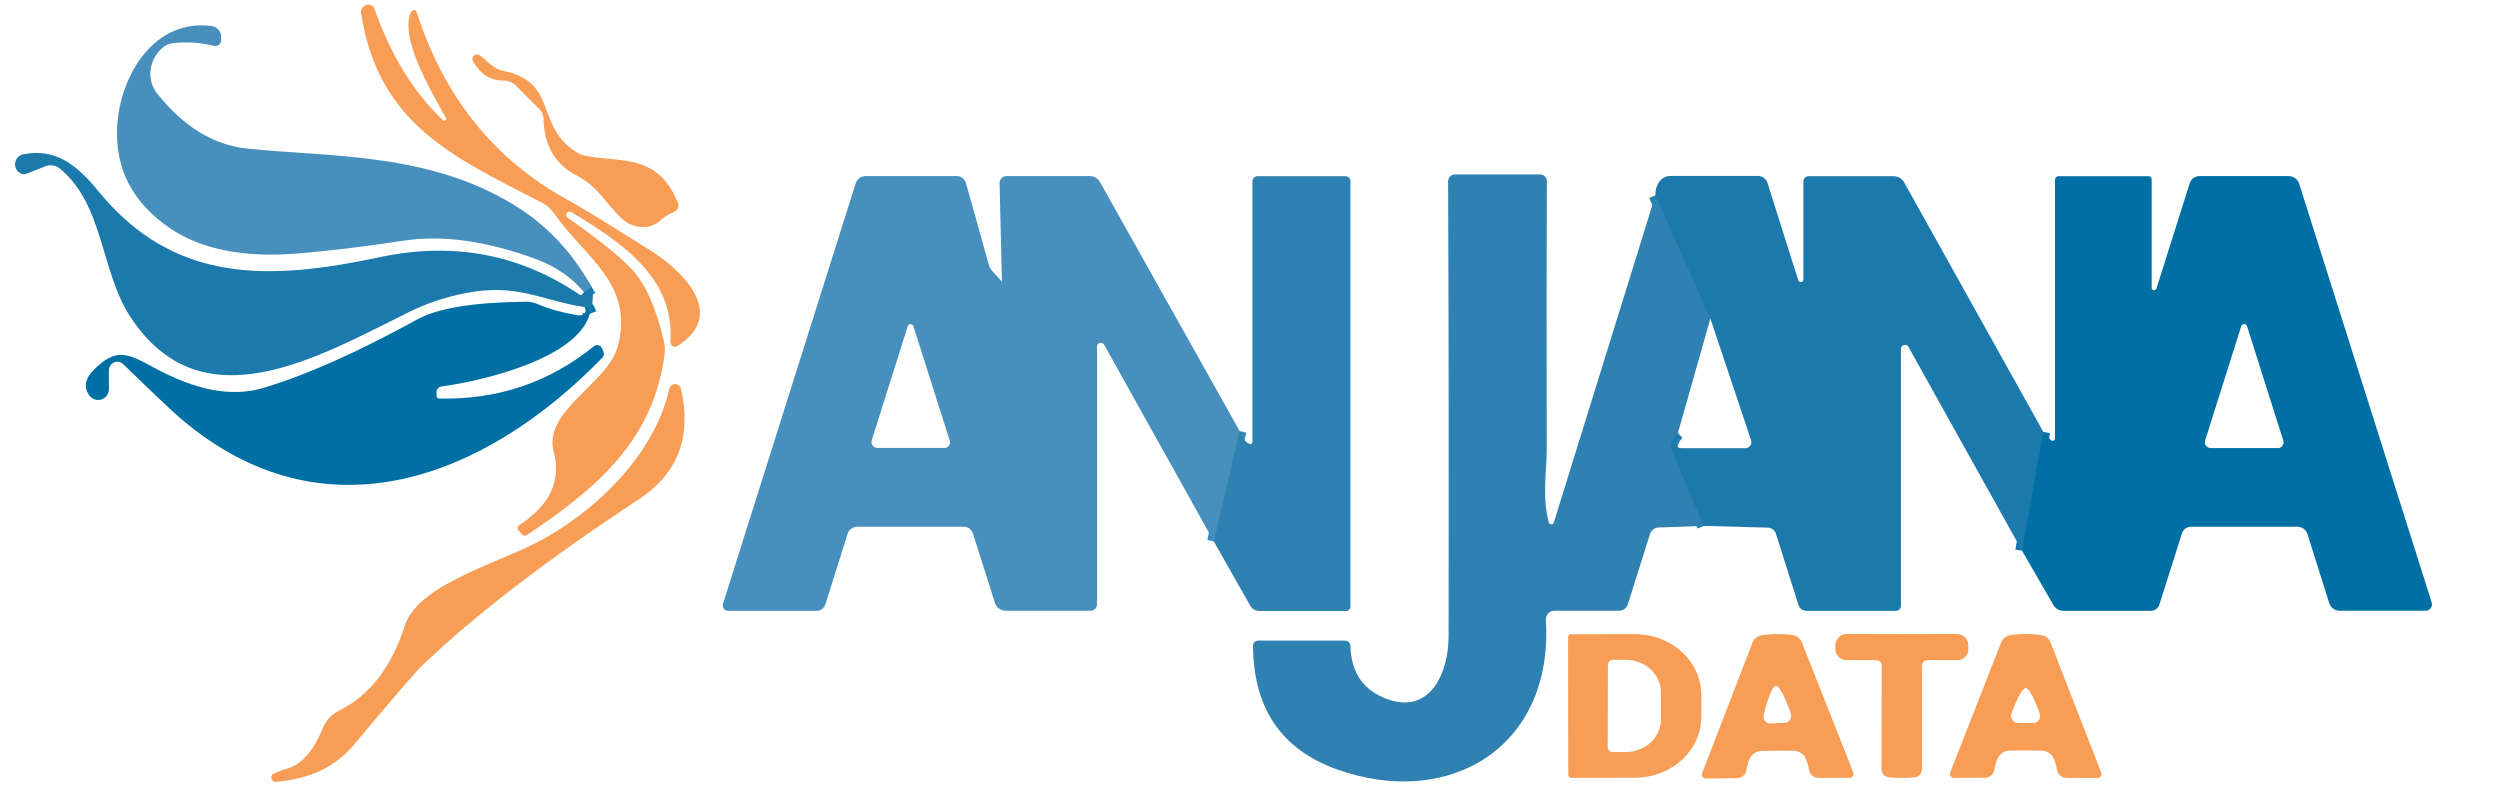 <svg xmlns="http://www.w3.org/2000/svg" width="196" height="62" viewBox="0 0 196 62" fill="none"><g clip-path="url(#clip0_245_381)"><path d="M46.399 22.519L45.794 22.905" stroke="#3185B5" stroke-width="1.064"></path><path d="M46.245 24.592C46.092 24.168 45.961 23.998 45.852 24.081" stroke="#0E75A8" stroke-width="1.064"></path><path d="M97.192 33.798L95.168 42.455" stroke="#3B89B8" stroke-width="1.064"></path><path d="M129.785 15.309L134.093 24.968" stroke="#257DAF" stroke-width="1.064"></path><path d="M131.55 33.943C131.294 34.174 131.121 34.454 131.032 34.782C130.983 34.956 130.996 35.14 131.07 35.302L133.574 41.231" stroke="#257DAF" stroke-width="1.064"></path><path d="M160.199 33.866L158.53 43.178" stroke="#0E75A8" stroke-width="1.064"></path><path d="M34.962 9.245C33.677 6.97 31.288 2.863 32.237 0.925C32.26 0.884 32.294 0.85 32.335 0.827C32.376 0.804 32.423 0.793 32.469 0.796C32.515 0.8 32.558 0.816 32.594 0.844C32.63 0.872 32.656 0.911 32.669 0.954C34.722 7.307 38.493 12.416 44.633 15.742C45.471 16.198 47.589 17.493 50.985 19.627C53.422 21.16 57.106 24.621 53.096 27.137C53.04 27.17 52.977 27.188 52.912 27.188C52.847 27.188 52.784 27.17 52.729 27.136C52.673 27.102 52.628 27.054 52.598 26.996C52.568 26.939 52.555 26.874 52.559 26.809C52.914 21.835 48.865 19.078 44.778 16.619C44.722 16.586 44.657 16.576 44.594 16.59C44.532 16.605 44.477 16.643 44.442 16.697L44.422 16.745C44.406 16.769 44.395 16.796 44.389 16.824C44.383 16.853 44.382 16.882 44.388 16.911C44.393 16.94 44.404 16.967 44.42 16.991C44.436 17.016 44.456 17.037 44.48 17.053C46.866 18.718 48.545 20.064 49.517 21.092C50.592 22.236 51.436 24.123 52.05 26.751C52.126 27.07 52.146 27.403 52.108 27.735C51.254 34.511 46.773 38.3 41.285 41.963C41.239 41.995 41.182 42.01 41.126 42.005C41.07 42 41.018 41.975 40.978 41.934L40.671 41.626C40.639 41.593 40.614 41.553 40.599 41.51C40.583 41.466 40.578 41.42 40.582 41.374C40.587 41.329 40.601 41.286 40.625 41.247C40.649 41.209 40.681 41.177 40.719 41.154C43.111 39.611 44.01 37.706 43.415 35.437C42.551 32.188 47.627 30.096 48.423 27.195C49.786 22.249 45.804 20.157 43.415 16.697C43.176 16.355 42.856 16.077 42.484 15.887C35.548 12.33 29.647 9.727 28.304 1.012C28.283 0.88 28.313 0.745 28.388 0.633C28.462 0.52 28.576 0.439 28.707 0.405L28.774 0.385C28.892 0.354 29.018 0.368 29.126 0.425C29.235 0.483 29.318 0.578 29.359 0.694C30.645 4.351 32.436 7.262 34.732 9.428C34.76 9.451 34.795 9.464 34.832 9.464C34.869 9.465 34.904 9.453 34.932 9.431C34.96 9.409 34.978 9.378 34.984 9.344C34.989 9.309 34.982 9.274 34.962 9.245Z" fill="#F79D56"></path><path d="M46.399 22.519L45.794 22.905C44.816 21.754 43.581 20.899 42.091 20.34C38.202 18.894 34.729 18.403 31.671 18.866C28.531 19.341 25.729 19.678 23.267 19.878C19.103 20.212 15.799 19.556 13.355 17.911C10.375 15.887 8.987 13.197 9.191 9.842C9.441 5.813 12.147 1.446 16.598 2.043C16.802 2.069 16.989 2.169 17.125 2.323C17.261 2.477 17.337 2.676 17.337 2.882V3.152C17.338 3.221 17.323 3.289 17.293 3.351C17.263 3.413 17.219 3.467 17.165 3.51C17.11 3.553 17.046 3.583 16.978 3.598C16.91 3.612 16.839 3.612 16.771 3.596C15.697 3.332 14.628 3.261 13.567 3.383C13.266 3.415 12.982 3.539 12.751 3.74C11.715 4.617 11.427 6.198 12.319 7.326C14.373 9.923 16.717 11.362 19.352 11.645C25.991 12.349 33.926 11.905 40.786 16.378C43.089 17.889 44.96 19.936 46.399 22.519Z" fill="#4790BE"></path><path d="M52.875 16.6C52.383 16.819 52.041 17.024 51.849 17.217C51.453 17.616 50.9 17.825 50.309 17.8C49.718 17.775 49.137 17.517 48.692 17.082C47.387 15.819 46.869 14.633 45.238 13.775C43.517 12.889 42.641 11.382 42.609 9.254C42.603 9.013 42.504 8.781 42.331 8.608L40.441 6.709C40.313 6.581 40.162 6.48 39.996 6.412C39.829 6.344 39.651 6.311 39.472 6.314C38.461 6.333 37.665 5.829 37.083 4.801C37.044 4.729 37.03 4.646 37.043 4.564C37.056 4.483 37.095 4.409 37.154 4.354C37.212 4.298 37.287 4.264 37.367 4.258C37.446 4.252 37.525 4.273 37.591 4.319C38.176 4.704 38.551 5.379 39.548 5.581C43.712 6.439 41.947 9.784 45.104 11.876C45.351 12.042 45.631 12.157 45.929 12.214C48.558 12.763 51.57 11.963 53.154 15.916C53.204 16.042 53.204 16.184 53.152 16.311C53.1 16.439 53.001 16.542 52.875 16.6Z" fill="#F79D56"></path><path d="M45.794 22.905L46.399 22.519C46.54 23.136 46.489 23.827 46.245 24.592C46.092 24.168 45.961 23.997 45.852 24.081C42.408 23.551 40.556 22.182 36.498 22.982C34.937 23.284 33.478 23.769 32.122 24.438C24.898 28.004 15.802 33.393 10.209 24.823C7.877 21.247 8.146 16.041 4.682 13.207C4.53 13.083 4.349 13.002 4.155 12.972C3.961 12.941 3.763 12.963 3.579 13.033C2.491 13.464 1.932 13.676 1.9 13.669C1.711 13.655 1.534 13.572 1.402 13.436C1.27 13.3 1.192 13.12 1.181 12.93C1.171 12.739 1.229 12.55 1.345 12.397C1.461 12.245 1.627 12.139 1.813 12.098C4.356 11.597 6.016 12.918 7.704 14.98C13.682 22.307 21.194 21.989 29.8 20.157C35.532 18.943 40.748 19.926 45.449 23.107C45.473 23.125 45.502 23.135 45.532 23.133C45.562 23.131 45.591 23.119 45.612 23.098L45.794 22.905Z" fill="#1B79AC"></path><path d="M97.192 33.798L95.168 42.455L86.561 27.021C86.529 26.964 86.479 26.919 86.419 26.893C86.359 26.867 86.291 26.862 86.228 26.879C86.165 26.895 86.108 26.932 86.068 26.984C86.028 27.036 86.005 27.1 86.005 27.166V47.391C86.005 47.521 85.952 47.646 85.859 47.739C85.765 47.831 85.638 47.883 85.506 47.883H78.847C78.658 47.882 78.474 47.822 78.322 47.711C78.17 47.6 78.058 47.444 78.003 47.266L76.276 41.819C76.229 41.668 76.135 41.537 76.007 41.443C75.88 41.349 75.725 41.299 75.566 41.298H67.209C67.039 41.299 66.874 41.353 66.737 41.454C66.601 41.554 66.501 41.696 66.451 41.857L64.705 47.391C64.659 47.536 64.567 47.663 64.442 47.753C64.318 47.843 64.168 47.892 64.014 47.892H57.087C57.02 47.893 56.954 47.877 56.894 47.846C56.834 47.816 56.782 47.771 56.742 47.717C56.703 47.662 56.677 47.599 56.667 47.532C56.657 47.465 56.663 47.397 56.684 47.333L67.085 14.373C67.138 14.208 67.241 14.064 67.381 13.962C67.521 13.86 67.689 13.805 67.862 13.805H75.019C75.18 13.805 75.336 13.858 75.464 13.955C75.593 14.053 75.686 14.189 75.729 14.345L77.533 20.794C77.584 20.959 77.669 21.11 77.782 21.237L78.531 22.066C78.532 22.069 78.534 22.071 78.537 22.072C78.54 22.073 78.543 22.072 78.545 22.071C78.548 22.07 78.55 22.068 78.551 22.065C78.552 22.062 78.551 22.059 78.55 22.057L78.368 14.354C78.365 14.283 78.377 14.212 78.403 14.145C78.429 14.079 78.468 14.018 78.518 13.967C78.568 13.916 78.629 13.875 78.695 13.847C78.761 13.819 78.833 13.805 78.905 13.805H85.439C85.602 13.805 85.762 13.848 85.902 13.929C86.042 14.01 86.157 14.127 86.235 14.267L97.192 33.798ZM71.162 25.585L68.342 34.531C68.321 34.599 68.316 34.67 68.328 34.74C68.341 34.81 68.369 34.876 68.412 34.934C68.455 34.991 68.511 35.037 68.576 35.07C68.64 35.102 68.711 35.119 68.783 35.119H74.041C74.109 35.119 74.177 35.103 74.238 35.072C74.299 35.041 74.352 34.996 74.393 34.941C74.434 34.886 74.462 34.821 74.474 34.754C74.486 34.686 74.482 34.616 74.463 34.55L71.613 25.585C71.597 25.536 71.566 25.493 71.524 25.462C71.482 25.432 71.432 25.415 71.381 25.415C71.33 25.415 71.281 25.432 71.242 25.462C71.203 25.493 71.175 25.536 71.162 25.585Z" fill="#4790BE"></path><path d="M95.168 42.455L97.192 33.798C97.339 34.286 97.592 34.62 97.95 34.8C97.975 34.814 98.003 34.82 98.031 34.82C98.059 34.819 98.087 34.811 98.111 34.796C98.135 34.782 98.155 34.761 98.169 34.737C98.183 34.712 98.19 34.684 98.19 34.656V14.219C98.19 14.111 98.232 14.008 98.308 13.933C98.384 13.857 98.486 13.814 98.593 13.814H105.482C105.586 13.814 105.686 13.856 105.76 13.93C105.834 14.004 105.875 14.104 105.875 14.209V47.554C105.875 47.646 105.839 47.735 105.774 47.8C105.709 47.865 105.621 47.901 105.53 47.901H98.727C98.582 47.902 98.44 47.863 98.315 47.791C98.19 47.718 98.087 47.613 98.017 47.487L95.168 42.455Z" fill="#2F81B2"></path><path d="M129.785 15.308L134.093 24.968L131.55 33.943C131.294 34.174 131.122 34.454 131.032 34.781C130.983 34.956 130.996 35.14 131.07 35.302L133.575 41.231L130.034 41.356C129.883 41.359 129.737 41.409 129.616 41.499C129.496 41.589 129.407 41.714 129.363 41.857L127.616 47.391C127.572 47.533 127.482 47.657 127.362 47.745C127.241 47.834 127.095 47.882 126.945 47.882H121.86C121.769 47.882 121.678 47.901 121.595 47.937C121.511 47.974 121.436 48.027 121.374 48.094C121.312 48.161 121.264 48.24 121.234 48.326C121.203 48.413 121.191 48.504 121.198 48.596C121.812 58.593 113.608 63.49 104.762 60.299C100.445 58.737 98.27 55.514 98.238 50.63C98.237 50.577 98.246 50.525 98.265 50.475C98.284 50.426 98.313 50.382 98.35 50.344C98.386 50.306 98.43 50.276 98.479 50.256C98.527 50.235 98.579 50.225 98.631 50.225H105.443C105.555 50.225 105.662 50.268 105.742 50.345C105.823 50.422 105.87 50.528 105.875 50.639C105.933 52.779 106.927 54.181 108.859 54.843C112.169 55.97 113.56 52.712 113.57 49.897C113.589 36.69 113.576 24.797 113.532 14.219C113.532 14.076 113.587 13.939 113.686 13.837C113.785 13.736 113.919 13.679 114.059 13.679H120.747C120.816 13.679 120.885 13.693 120.949 13.72C121.013 13.746 121.071 13.785 121.12 13.835C121.169 13.884 121.208 13.942 121.234 14.007C121.261 14.071 121.274 14.14 121.274 14.209C121.249 19.621 121.246 26.623 121.265 35.215C121.265 36.999 120.881 38.946 121.428 40.951C121.437 40.996 121.461 41.037 121.496 41.067C121.531 41.097 121.575 41.114 121.621 41.115C121.667 41.116 121.711 41.101 121.748 41.073C121.784 41.045 121.81 41.005 121.821 40.961L129.785 15.308Z" fill="#2F81B2"></path><path d="M160.199 33.866L158.53 43.178L149.617 27.185C149.581 27.127 149.528 27.083 149.465 27.057C149.402 27.032 149.333 27.028 149.267 27.045C149.202 27.062 149.144 27.1 149.101 27.153C149.059 27.206 149.034 27.271 149.031 27.339V47.497C149.031 47.549 149.021 47.6 149.001 47.648C148.98 47.696 148.951 47.739 148.913 47.776C148.876 47.813 148.831 47.842 148.782 47.862C148.734 47.882 148.681 47.892 148.628 47.892H141.634C141.492 47.893 141.354 47.848 141.24 47.765C141.126 47.681 141.042 47.564 141.001 47.429L139.235 41.848C139.19 41.709 139.104 41.588 138.991 41.502C138.877 41.416 138.742 41.368 138.602 41.366L133.575 41.231L131.07 35.302C130.996 35.14 130.983 34.956 131.032 34.782C131.122 34.454 131.294 34.174 131.55 33.943C131.422 34.116 131.336 34.287 131.291 34.454C131.271 34.534 131.269 34.619 131.287 34.7C131.304 34.782 131.34 34.858 131.392 34.924C131.444 34.99 131.51 35.044 131.585 35.081C131.661 35.118 131.744 35.137 131.828 35.138H136.837C136.911 35.139 136.984 35.121 137.051 35.088C137.117 35.054 137.175 35.006 137.219 34.945C137.263 34.885 137.292 34.815 137.304 34.742C137.316 34.668 137.31 34.592 137.288 34.521L134.093 24.968L129.785 15.308C129.766 14.955 129.849 14.627 130.034 14.325C130.13 14.163 130.267 14.03 130.43 13.937C130.593 13.844 130.777 13.795 130.965 13.795H137.825C137.991 13.795 138.154 13.848 138.288 13.947C138.423 14.046 138.522 14.185 138.573 14.344L140.981 21.97C140.998 22.016 141.031 22.056 141.074 22.082C141.117 22.108 141.167 22.119 141.215 22.112C141.264 22.105 141.308 22.081 141.339 22.044C141.369 22.008 141.386 21.961 141.384 21.912V14.219C141.384 14.112 141.428 14.009 141.505 13.933C141.583 13.857 141.688 13.814 141.797 13.814H148.456C148.627 13.814 148.795 13.86 148.942 13.947C149.089 14.033 149.209 14.157 149.29 14.306L160.199 33.866Z" fill="#1B79AC"></path><path d="M158.53 43.178L160.199 33.866L160.794 34.502C160.819 34.529 160.852 34.548 160.887 34.557C160.923 34.565 160.961 34.562 160.995 34.549C161.03 34.535 161.059 34.511 161.08 34.481C161.1 34.45 161.111 34.414 161.111 34.377V14.094C161.111 14.057 161.118 14.021 161.132 13.987C161.146 13.953 161.166 13.922 161.192 13.896C161.218 13.87 161.249 13.85 161.282 13.836C161.316 13.822 161.352 13.814 161.389 13.814H168.46C168.521 13.814 168.58 13.839 168.623 13.882C168.666 13.925 168.69 13.984 168.69 14.046V22.568C168.691 22.613 168.708 22.657 168.737 22.692C168.767 22.726 168.808 22.749 168.853 22.756C168.898 22.763 168.944 22.753 168.983 22.73C169.021 22.706 169.05 22.669 169.065 22.625L171.674 14.364C171.724 14.202 171.824 14.061 171.96 13.96C172.097 13.859 172.262 13.805 172.432 13.805H179.427C179.613 13.805 179.795 13.864 179.945 13.975C180.095 14.086 180.206 14.243 180.261 14.422L190.643 47.227C190.667 47.303 190.673 47.383 190.66 47.461C190.648 47.54 190.617 47.614 190.57 47.678C190.523 47.742 190.462 47.794 190.391 47.83C190.32 47.865 190.242 47.883 190.163 47.883H183.437C183.252 47.882 183.073 47.824 182.925 47.717C182.776 47.609 182.667 47.458 182.612 47.285L180.904 41.867C180.851 41.702 180.747 41.559 180.606 41.456C180.464 41.354 180.293 41.299 180.117 41.298H171.77C171.612 41.298 171.458 41.349 171.33 41.445C171.202 41.54 171.107 41.675 171.06 41.828L169.295 47.401C169.25 47.543 169.161 47.667 169.04 47.755C168.92 47.843 168.773 47.892 168.623 47.892H161.792C161.626 47.892 161.463 47.849 161.32 47.766C161.176 47.683 161.058 47.563 160.976 47.42L158.53 43.178ZM175.714 25.566L172.883 34.531C172.86 34.599 172.854 34.672 172.866 34.743C172.877 34.814 172.906 34.882 172.949 34.94C172.992 34.999 173.048 35.046 173.114 35.079C173.179 35.112 173.251 35.129 173.324 35.129H178.592C178.66 35.128 178.728 35.112 178.789 35.081C178.85 35.05 178.904 35.005 178.944 34.95C178.985 34.895 179.013 34.831 179.025 34.763C179.037 34.696 179.033 34.626 179.014 34.56L176.164 25.566C176.148 25.519 176.117 25.479 176.077 25.451C176.036 25.422 175.988 25.407 175.939 25.407C175.89 25.407 175.842 25.422 175.801 25.451C175.761 25.479 175.73 25.519 175.714 25.566Z" fill="#0070A4"></path><path d="M45.852 24.081C45.961 23.997 46.092 24.168 46.245 24.592C45.267 28.168 37.678 29.884 34.588 30.308C34.486 30.322 34.393 30.373 34.326 30.451C34.259 30.529 34.223 30.629 34.224 30.733V31.022C34.224 31.081 34.246 31.137 34.285 31.178C34.325 31.22 34.379 31.244 34.435 31.244C39.008 31.353 43.05 29.987 46.562 27.146C46.613 27.106 46.672 27.077 46.736 27.064C46.799 27.051 46.865 27.052 46.927 27.069C46.99 27.086 47.048 27.118 47.096 27.161C47.144 27.205 47.181 27.259 47.205 27.32L47.32 27.599C47.349 27.672 47.356 27.751 47.34 27.828C47.325 27.904 47.288 27.976 47.234 28.033C38.09 37.452 25.425 42.445 14.161 32.805C13.49 32.233 11.987 30.813 9.652 28.544C9.56 28.453 9.444 28.392 9.318 28.369C9.191 28.345 9.06 28.36 8.942 28.411C8.823 28.463 8.721 28.549 8.649 28.658C8.578 28.767 8.539 28.895 8.539 29.026V30.511C8.54 30.693 8.483 30.87 8.376 31.016C8.268 31.162 8.116 31.27 7.942 31.323C7.768 31.376 7.581 31.371 7.409 31.31C7.237 31.249 7.088 31.134 6.985 30.983C6.556 30.34 6.668 29.688 7.321 29.026C9.057 27.272 9.94 27.648 12.06 28.814C15.329 30.607 18.178 31.144 20.609 30.424C23.967 29.428 28.013 27.628 32.746 25.026C34.339 24.152 37.163 23.695 41.218 23.657C41.528 23.651 41.835 23.71 42.12 23.83C43.066 24.229 44.119 24.524 45.276 24.717C45.67 24.785 46.063 24.544 45.852 24.081Z" fill="#0070A4"></path><path d="M21.319 60.771C21.389 60.649 21.831 60.462 22.643 60.212C23.9 59.826 24.802 58.361 25.282 57.137C25.528 56.505 26.005 55.989 26.615 55.691C28.963 54.54 30.67 52.33 31.739 49.058C32.641 46.272 37.227 44.73 40.959 43.072C45.794 40.922 51.215 36.141 52.472 30.472C52.498 30.37 52.557 30.28 52.639 30.215C52.722 30.151 52.824 30.116 52.928 30.116C53.033 30.116 53.134 30.151 53.217 30.215C53.299 30.28 53.358 30.37 53.384 30.472C54.254 34.245 53.144 37.143 50.054 39.167C42.884 43.878 37.211 48.236 33.034 52.239C32.567 52.696 30.798 54.752 27.728 58.409C26.289 60.125 24.258 61.086 21.636 61.292C21.572 61.298 21.509 61.287 21.451 61.259C21.394 61.23 21.346 61.187 21.313 61.132C21.28 61.078 21.263 61.015 21.264 60.951C21.265 60.887 21.284 60.824 21.319 60.771Z" fill="#F79D56"></path><path d="M122.934 49.965C122.934 49.901 122.959 49.839 123.004 49.794C123.049 49.749 123.11 49.724 123.174 49.724L128.173 49.714C128.856 49.712 129.532 49.835 130.164 50.073C130.795 50.312 131.369 50.662 131.853 51.105C132.337 51.547 132.721 52.072 132.983 52.651C133.246 53.229 133.381 53.849 133.383 54.476V56.192C133.385 57.458 132.839 58.672 131.866 59.569C130.893 60.465 129.571 60.971 128.192 60.974L123.193 60.983C123.13 60.983 123.069 60.958 123.024 60.913C122.979 60.867 122.953 60.806 122.953 60.742L122.934 49.965ZM126.062 52.124L126.043 58.563C126.043 58.668 126.084 58.769 126.158 58.843C126.232 58.917 126.332 58.959 126.436 58.959H127.453C127.816 58.96 128.175 58.895 128.51 58.769C128.845 58.642 129.15 58.455 129.407 58.22C129.664 57.984 129.867 57.704 130.006 57.396C130.145 57.088 130.217 56.757 130.216 56.423V54.264C130.216 53.593 129.927 52.95 129.413 52.475C128.899 51.999 128.201 51.731 127.472 51.729H126.455C126.351 51.729 126.251 51.77 126.177 51.844C126.103 51.919 126.062 52.019 126.062 52.124Z" fill="#F79D56"></path><path d="M139.331 49.714C139.766 49.707 140.175 49.736 140.559 49.8C140.717 49.825 140.865 49.89 140.99 49.99C141.114 50.09 141.211 50.22 141.269 50.369L145.299 60.559C145.318 60.606 145.325 60.657 145.32 60.708C145.314 60.758 145.296 60.806 145.268 60.848C145.239 60.89 145.201 60.925 145.156 60.948C145.112 60.972 145.062 60.984 145.011 60.983H142.564C142.392 60.982 142.225 60.922 142.092 60.813C141.959 60.705 141.869 60.553 141.835 60.385C141.759 59.968 141.663 59.65 141.547 59.431C141.46 59.263 141.329 59.122 141.169 59.022C141.009 58.922 140.825 58.867 140.636 58.862C140.214 58.856 139.788 58.853 139.36 58.853C138.944 58.853 138.525 58.859 138.103 58.872C137.913 58.877 137.729 58.934 137.568 59.035C137.408 59.137 137.278 59.281 137.192 59.45C137.076 59.669 136.984 59.987 136.913 60.405C136.882 60.574 136.792 60.728 136.659 60.839C136.526 60.95 136.358 61.011 136.184 61.012L133.738 61.031C133.687 61.032 133.637 61.02 133.592 60.996C133.547 60.973 133.509 60.938 133.481 60.897C133.452 60.855 133.434 60.806 133.429 60.756C133.424 60.705 133.431 60.654 133.45 60.607L137.393 50.389C137.45 50.238 137.546 50.105 137.671 50.004C137.795 49.902 137.945 49.835 138.103 49.81C138.487 49.746 138.896 49.714 139.331 49.714ZM139.37 56.703C139.798 56.677 140.028 56.661 140.06 56.655C140.202 56.6 140.316 56.492 140.379 56.355C140.442 56.218 140.448 56.062 140.396 55.922C139.872 54.47 139.485 53.75 139.235 53.763C138.979 53.776 138.66 54.531 138.276 56.028C138.238 56.173 138.261 56.328 138.338 56.458C138.416 56.588 138.541 56.683 138.688 56.722C138.714 56.729 138.941 56.722 139.37 56.703Z" fill="#F79D56"></path><path d="M149.098 49.714C150.678 49.714 152.121 49.711 153.426 49.704C153.662 49.704 153.889 49.799 154.056 49.967C154.224 50.135 154.318 50.363 154.318 50.601V50.9C154.318 51.012 154.296 51.124 154.253 51.228C154.21 51.332 154.147 51.426 154.068 51.506C153.988 51.586 153.894 51.649 153.791 51.692C153.687 51.735 153.576 51.757 153.464 51.757H151.104C150.992 51.757 150.884 51.801 150.805 51.879C150.726 51.957 150.681 52.062 150.681 52.172V60.308C150.68 60.464 150.623 60.614 150.52 60.73C150.418 60.845 150.277 60.918 150.125 60.935C149.812 60.973 149.469 60.993 149.098 60.993C148.727 60.993 148.382 60.973 148.062 60.935C147.91 60.918 147.769 60.845 147.667 60.73C147.564 60.614 147.507 60.464 147.506 60.308L147.525 52.172C147.525 52.062 147.48 51.957 147.401 51.879C147.322 51.801 147.215 51.758 147.103 51.757L144.743 51.748C144.516 51.748 144.299 51.657 144.139 51.496C143.979 51.336 143.889 51.117 143.889 50.89V50.591C143.891 50.355 143.986 50.129 144.153 49.963C144.32 49.797 144.546 49.704 144.781 49.704C146.086 49.711 147.525 49.714 149.098 49.714Z" fill="#F79D56"></path><path d="M158.818 58.833C158.395 58.833 157.973 58.837 157.551 58.843C157.361 58.848 157.175 58.905 157.015 59.006C156.854 59.108 156.725 59.252 156.64 59.421C156.524 59.64 156.428 59.958 156.352 60.376C156.32 60.543 156.231 60.694 156.097 60.803C155.964 60.913 155.796 60.973 155.623 60.973L153.186 60.983C153.135 60.984 153.085 60.972 153.04 60.948C152.995 60.925 152.957 60.89 152.929 60.848C152.9 60.806 152.882 60.758 152.877 60.708C152.872 60.657 152.879 60.606 152.898 60.559L156.889 50.369C156.946 50.219 157.042 50.086 157.167 49.984C157.291 49.883 157.44 49.816 157.599 49.791C157.983 49.733 158.392 49.704 158.827 49.704C159.262 49.704 159.671 49.736 160.055 49.8C160.213 49.825 160.361 49.89 160.486 49.99C160.61 50.09 160.707 50.22 160.765 50.369L164.737 60.569C164.757 60.616 164.764 60.668 164.758 60.72C164.752 60.771 164.733 60.82 164.704 60.862C164.674 60.904 164.635 60.938 164.588 60.961C164.542 60.984 164.491 60.995 164.44 60.993L162.003 60.983C161.828 60.982 161.658 60.92 161.525 60.809C161.392 60.698 161.303 60.545 161.274 60.376C161.197 59.958 161.104 59.64 160.995 59.421C160.909 59.254 160.779 59.112 160.619 59.012C160.458 58.912 160.274 58.857 160.084 58.853C159.662 58.84 159.24 58.833 158.818 58.833ZM158.798 56.684C159.259 56.69 159.515 56.684 159.566 56.664C159.637 56.639 159.702 56.601 159.758 56.55C159.814 56.5 159.859 56.439 159.891 56.371C159.923 56.302 159.942 56.228 159.945 56.153C159.949 56.078 159.937 56.002 159.911 55.932C159.425 54.608 159.061 53.946 158.818 53.946C158.574 53.946 158.203 54.605 157.705 55.922C157.679 55.992 157.667 56.067 157.669 56.142C157.672 56.217 157.69 56.29 157.721 56.358C157.752 56.426 157.796 56.488 157.851 56.539C157.906 56.589 157.97 56.629 158.04 56.655C158.092 56.674 158.344 56.684 158.798 56.684Z" fill="#F79D56"></path></g><defs><clipPath id="clip0_245_381"><rect width="195.728" height="61.697" fill="white"></rect></clipPath></defs></svg>